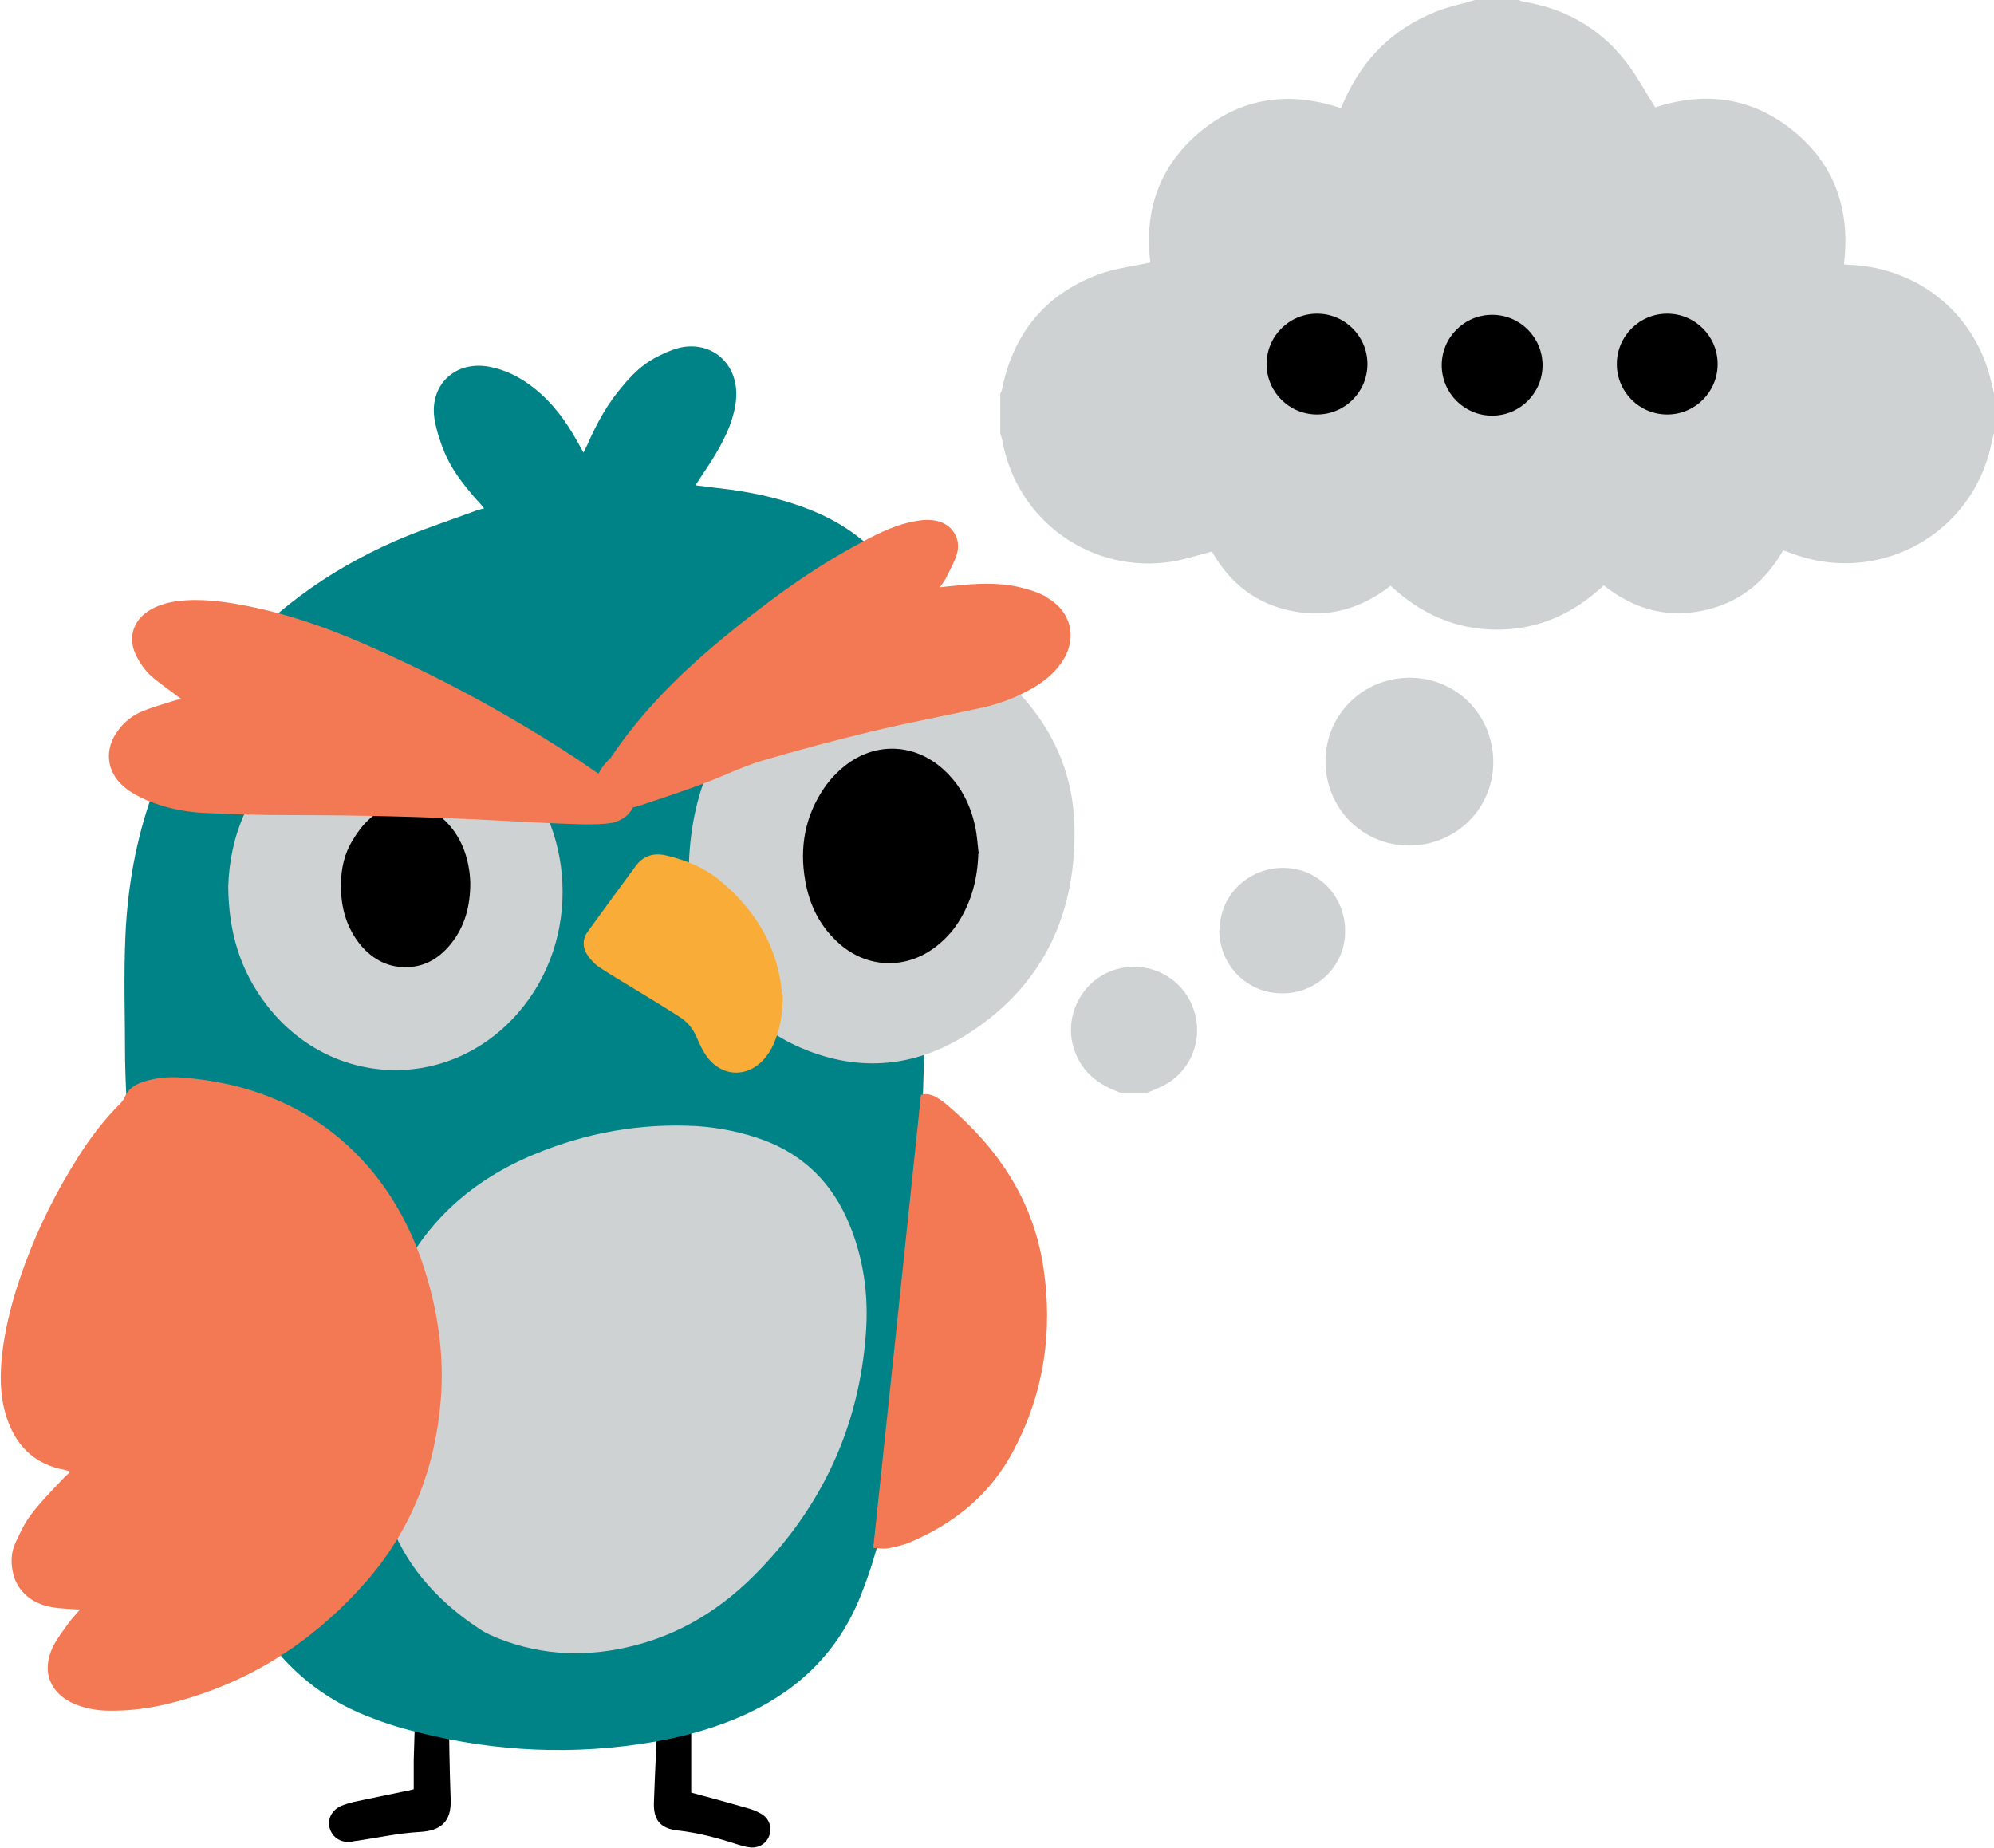 <?xml version="1.0" encoding="UTF-8"?>
<svg id="Layer_1" xmlns="http://www.w3.org/2000/svg" version="1.1" viewBox="0 0 518.1 480.2">
  <!-- Generator: Adobe Illustrator 29.5.1, SVG Export Plug-In . SVG Version: 2.1.0 Build 141)  -->
  <defs>
    <style>
      .st0 {
        fill: #f37954;
      }

      .st1 {
        fill: #faac38;
      }

      .st2 {
        fill: #cfd2d3;
      }

      .st3 {
        fill: #008386;
      }
    </style>
  </defs>
  <g>
    <g>
      <g>
        <path d="M107.5,465c0-2.6,0-5.1,0-7.6.1-4.4.3-8.8.4-13.1,0-.8.2-1.5.5-2.3.7-1.9,2.3-2.8,4.2-2.7,1.8.1,3.2,1.3,3.7,3.1.1.5.2,1,.3,1.5.1,7.9.2,15.8.5,23.7.2,5.7-2.5,8.1-8,8.4-5.5.3-10.9,1.5-16.3,2.3-.7,0-1.4.3-2,.3-2.6.1-4.6-1.4-5.2-3.8-.5-2.2.6-4.4,2.9-5.5,1.1-.5,2.3-.8,3.4-1.1,4.6-1,9.3-1.9,13.9-2.9.4,0,.8-.2,1.7-.4Z"/>
        <path d="M179.7,465.8c5.2,1.4,10,2.7,14.8,4.1,1.1.3,2.3.8,3.3,1.4,2.1,1.2,2.8,3.5,2.1,5.6-.7,2.1-2.8,3.4-5.1,3.1-1-.1-2-.4-3-.7-5.2-1.7-10.4-3.1-15.8-3.7-4.4-.5-6.2-2.7-6.1-7.1.3-8.3.7-16.5,1.1-24.8.1-2.7,1.8-4.4,4.1-4.4,2.4,0,4.2,1.4,4.4,4.1.2,2.6.1,5.2.1,7.7,0,5,0,10,0,14.7Z"/>
      </g>
      <path class="st3" d="M125.8,132.1c-.8-1-1.4-1.7-2.1-2.4-3.3-3.8-6.4-7.7-8.3-12.4-1.1-2.7-2-5.5-2.5-8.4-1.4-8.9,5.4-15.3,14.3-13.6,3.6.7,6.9,2.2,9.9,4.3,5,3.5,8.7,8,11.8,13.2.9,1.5,1.7,3,2.7,4.8.5-1.1,1-1.9,1.3-2.7,2.3-5.2,5.1-10.2,8.8-14.5,2.4-2.9,5-5.5,8.3-7.3,2-1.1,4.2-2.1,6.4-2.7,7.9-1.9,14.6,3.3,14.9,11.4.1,3.2-.7,6.1-1.8,9.1-1.8,4.5-4.4,8.6-7.1,12.6-.5.8-1,1.5-1.7,2.6,3.4.4,6.5.8,9.7,1.2,6.9,1,13.7,2.6,20.2,5.2,15.7,6.3,25.2,17.7,28.9,34.2,1.9,8.4,2.6,16.9,2.5,25.4-.1,15.2-.4,30.5-.8,45.7-.3,13.4-.9,26.9-1.2,40.3-.6,21.7-1.5,43.4-3.3,65-1.3,15.8-3,31.5-6.1,47.1-1.6,8.4-3.8,16.6-7,24.5-5.6,14.1-15.6,24-29.1,30.4-9,4.2-18.6,6.7-28.5,8.1-20.6,3-40.9,1.5-60.9-4-2.6-.7-5.3-1.6-7.9-2.6-11.4-4.1-20.7-11.1-27.9-20.9-6.7-9.2-11.6-19.4-15.5-30-6.2-16.5-10.2-33.6-13.5-50.9-3.4-18-5.6-36.1-7.1-54.3-.4-5.1-.6-10.1-.7-15.2,0-10.9-.4-21.7.1-32.5,1.2-25.3,8.8-48.3,24.8-68.2,12.2-15.1,27.5-26.2,45.2-34,6.7-2.9,13.7-5.2,20.5-7.7.7-.3,1.5-.5,2.6-.8Z"/>
      <g>
        <path class="st2" d="M96.7,364.9c.3-10.8,1.7-21.5,6.3-31.4,7.4-16,19.7-26.9,35.9-33.6,13.5-5.6,27.5-8.1,42.1-7.3,6,.4,11.9,1.6,17.6,3.7,10.5,4,17.7,11.3,22,21.6,3.8,9.1,5.1,18.6,4.4,28.3-1.7,24.5-11.5,45.5-28.8,62.9-8.8,8.9-19.2,15.4-31.5,18.5-11.8,3-23.5,2.7-35-1.8-1.7-.7-3.4-1.4-4.9-2.4-14-9.2-23.5-21.5-26.2-38.4-1.1-6.7-2.2-13.4-2.1-20.3Z"/>
        <path class="st2" d="M179,224.4c.7-19.8,8.1-36.2,24.1-48.4,8.3-6.3,17.8-9.8,28.3-9.9,15.2-.1,27.5,6.1,36.9,18.1,7.3,9.4,10.9,20.1,10.9,31.9.1,22-8.4,39.8-26.9,52-13.7,9.1-28.7,10.8-44.1,4.2-13.3-5.7-21.6-16.1-26.3-29.6-2-5.9-2.9-11.9-3-18.3Z"/>
        <path class="st2" d="M59.3,230.4c.4-13.3,5.4-25.7,16.6-35.2,17.5-14.9,41-12.4,55.9,1.9,18,17.4,19.3,47.2,2.8,66.1-18,20.7-48.9,19.6-65.5-2.3-6.6-8.7-9.7-18.5-9.8-30.6Z"/>
      </g>
      <g>
        <path d="M254.2,221.8c-.2,6.4-1.7,12.3-5.1,17.7-1.7,2.7-3.9,5-6.5,6.9-7.6,5.5-17.2,5.1-24.3-1-5.1-4.4-8-10.1-9.1-16.7-1.5-8.6,0-16.7,4.9-23.9,1.5-2.2,3.4-4.2,5.4-5.8,7.9-6.3,18.2-5.9,25.7,1,4.4,4,7,9.1,8.2,14.9.5,2.3.6,4.6.9,6.9Z"/>
        <path d="M122.2,229.4c0,6-1.4,11.3-5,15.8-2.9,3.6-6.5,5.9-11.2,6.1-5,.2-9-1.9-12.2-5.6-3.8-4.6-5.3-10-5.2-15.9,0-4.1.9-8.1,3.1-11.6,1.2-2,2.6-3.9,4.3-5.4,5.8-5.4,14.3-4.7,19.6.4,3.8,3.7,5.7,8.3,6.4,13.5.1,1,.2,2.1.2,2.7Z"/>
      </g>
      <path class="st1" d="M203.4,258.5c0,4.9-.7,8.9-2.4,12.8-.6,1.4-1.5,2.8-2.5,3.9-4.4,5-11.2,4.6-15-.9-1-1.4-1.7-3-2.4-4.6-.9-2.1-2.2-3.9-4.1-5.2-4-2.6-8-5-12.1-7.5-3.1-1.9-6.2-3.7-9.2-5.7-1.1-.7-2.1-1.8-2.9-2.9-1.4-2-1.6-4.2-.1-6.3,4.1-5.7,8.3-11.4,12.5-17.1,2-2.7,4.7-3.5,8-2.7,5.1,1.2,9.9,3.2,13.9,6.5,9.5,7.9,15.2,17.8,16.1,29.6Z"/>
      <path class="st0" d="M20.5,418.2c-2.6-.2-4.8-.2-7-.6-5.4-.9-9.3-4.4-10.2-9.3-.5-2.5-.4-5,.7-7.4,1.2-2.6,2.4-5.2,4.1-7.4,2.4-3.2,5.3-6.1,8.1-9.1.6-.6,1.2-1.2,2.1-2-.7-.2-1.1-.4-1.6-.5-7-1.3-11.8-5.4-14.4-12-2.1-5.3-2.4-10.9-1.9-16.5.8-8.6,3.1-16.9,6.1-25,3.6-9.8,8.3-19.1,13.9-27.9,3.1-4.9,6.6-9.5,10.7-13.6.5-.5.9-1,1.2-1.6.9-2.3,2.7-3.5,4.9-4.2,3.3-1.1,6.8-1.4,10.2-1.1,33.9,2.5,54.5,23.5,62.8,49.5,3.6,11.2,5.3,22.8,4.3,34.6-1.5,17.7-7.7,33.5-19.4,46.9-11.7,13.3-25.7,23.3-42.6,29.1-7.8,2.7-15.7,4.5-24,4.4-3,0-6-.5-8.8-1.6-6.7-2.7-9.1-8.6-5.9-15.1,1.1-2.2,2.7-4.2,4.1-6.2.8-1.1,1.8-2.1,2.9-3.4Z"/>
      <path class="st0" d="M239.4,284.5c1.4-.5,2.7,0,3.9.6,1,.6,2,1.3,2.9,2.1,13.2,11.2,22.3,24.8,24.9,42.1,2.5,16.6.2,32.4-7.6,47.3-5.9,11.4-15.2,19.1-27,24.1-1.8.8-3.8,1.2-5.7,1.6-1.1.2-2.3,0-3.9-.1,4.2-39.4,8.3-78.6,12.4-117.8Z"/>
      <path class="st0" d="M163.2,205.4l-8.5-4.9c-1.5-1-3-2.1-4.5-3.1-16.3-10.7-33.3-20.1-51.1-28.1-11.1-5.1-22.6-9.4-34.6-11.8-6.1-1.2-12.2-2.1-18.5-1.3-2.7.4-5.2,1.1-7.5,2.6-3.8,2.5-5.2,6.7-3.4,10.9.8,1.9,2.1,3.8,3.5,5.3,2,2,4.4,3.5,6.7,5.3.5.4,1,.8,1.8,1.3-1,.2-1.7.4-2.3.6-2.6.8-5.3,1.6-7.8,2.6-2.4,1-4.5,2.6-6.1,4.7-3.9,4.9-3.4,11,1.4,15,1.8,1.5,3.9,2.6,6,3.5,4.6,1.9,9.4,2.9,14.3,3.2,7.7.4,15.5.6,23.2.6,17.2,0,34.4.4,51.6,1.3,8.1.4,16.2.9,24.3,1.1,2.5,0,4.9,0,7.4-.4,0,0,4.9-1,5.6-5.1.2-1.2-.4-2.5-1.5-3.1Z"/>
    </g>
    <path class="st0" d="M272.1,155.2c-2.3-1.3-4.9-2.1-7.5-2.7-5.4-1.2-11-.9-16.5-.3-1.1.1-2.3.2-3.9.4.8-1.2,1.4-1.9,1.7-2.6,1-2.1,2.2-4.1,2.8-6.3,1-3.8-1.3-7.4-5.1-8.3-1.6-.4-3.4-.4-5.1-.1-5.3.8-10,3.1-14.6,5.6-12.9,6.8-24.5,15.4-35.7,24.6-11.2,9.2-21.5,19.4-29.6,31.5,0,0-6,5.1-3,10.1s7.4,3,7.4,3c1.7-.3,3.4-.8,5.1-1.4,4.8-1.6,9.6-3.2,14.4-5,5.2-1.9,10.1-4.4,15.4-6,9.4-2.8,18.9-5.3,28.4-7.6,9.5-2.3,19.2-4.1,28.8-6.2,4.6-1,9.1-2.7,13.2-5.1,2.8-1.6,5.3-3.6,7.2-6.2,4.6-6.2,3.2-13.6-3.6-17.4Z"/>
  </g>
  <path class="st2" d="M518.1,112.5c-.5,1.8-.8,3.6-1.3,5.4-6.2,22.2-29.9,34.1-51.5,25.8-.6-.2-1.2-.4-2-.7-4.7,8.3-11.6,13.8-21,15.7-9.5,1.9-17.9-.5-25.6-6.6-7.8,7.3-16.9,11.5-27.7,11.5-10.8,0-19.8-4.1-27.7-11.4-7.5,5.9-16,8.4-25.4,6.6-9.5-1.8-16.4-7.3-21-15.5-3.5.9-6.8,2-10.2,2.6-21.1,3.4-40.6-10.6-44.3-31.6-.1-.6-.4-1.2-.5-1.8v-10.2c.2-.5.5-.9.5-1.4,3-14.4,11.2-24.4,25-29.6,4.3-1.6,9-2.1,13.5-3.1-1.7-13.4,2.3-25.2,13.1-34.1,10.9-8.9,23.2-10.4,36.4-6,.4-.9.7-1.5,1-2.2,4.8-10.7,12.6-18.4,23.5-22.8,3.4-1.4,7.1-2.1,10.7-3.2h10.8c.4.2.8.4,1.2.5,10.8,1.7,19.8,6.7,26.6,15.3,3,3.7,5.2,8.1,7.9,12.2,12.9-4.2,25.2-2.7,36.1,6.3,10.8,8.9,14.6,20.8,12.9,34.5.5,0,.9.1,1.2.1,17.4.6,31.9,11.8,36.6,28.5.5,1.8.9,3.6,1.3,5.4v9.7Z"/>
  <path class="st2" d="M291.3,284c-5.6-2-10-5.1-12.1-11-3-8.4,1.5-17.8,9.8-20.8,8.3-3,17.5,1,20.8,9.2,3.4,8.3-.4,17.7-8.6,21.2-1,.4-2,.9-3.1,1.3-2.3,0-4.5,0-6.8,0Z"/>
  <path class="st2" d="M366.3,176.1c12.1,0,21.7,9.7,21.7,21.9,0,12.1-9.7,21.7-21.9,21.7-12.1,0-21.7-9.7-21.7-21.9,0-12.1,9.7-21.7,21.9-21.7Z"/>
  <path class="st2" d="M316.9,241.7c0-9.1,7.4-16.2,16.5-16.2,9.1,0,16.2,7.4,16.1,16.6,0,8.9-7.4,16.1-16.4,16-9.1,0-16.3-7.3-16.3-16.5Z"/>
  <circle cx="342.2" cy="94.6" r="13.1"/>
  <circle cx="387.7" cy="94.9" r="13.1"/>
  <circle cx="433.2" cy="94.6" r="13.1"/>
</svg>
